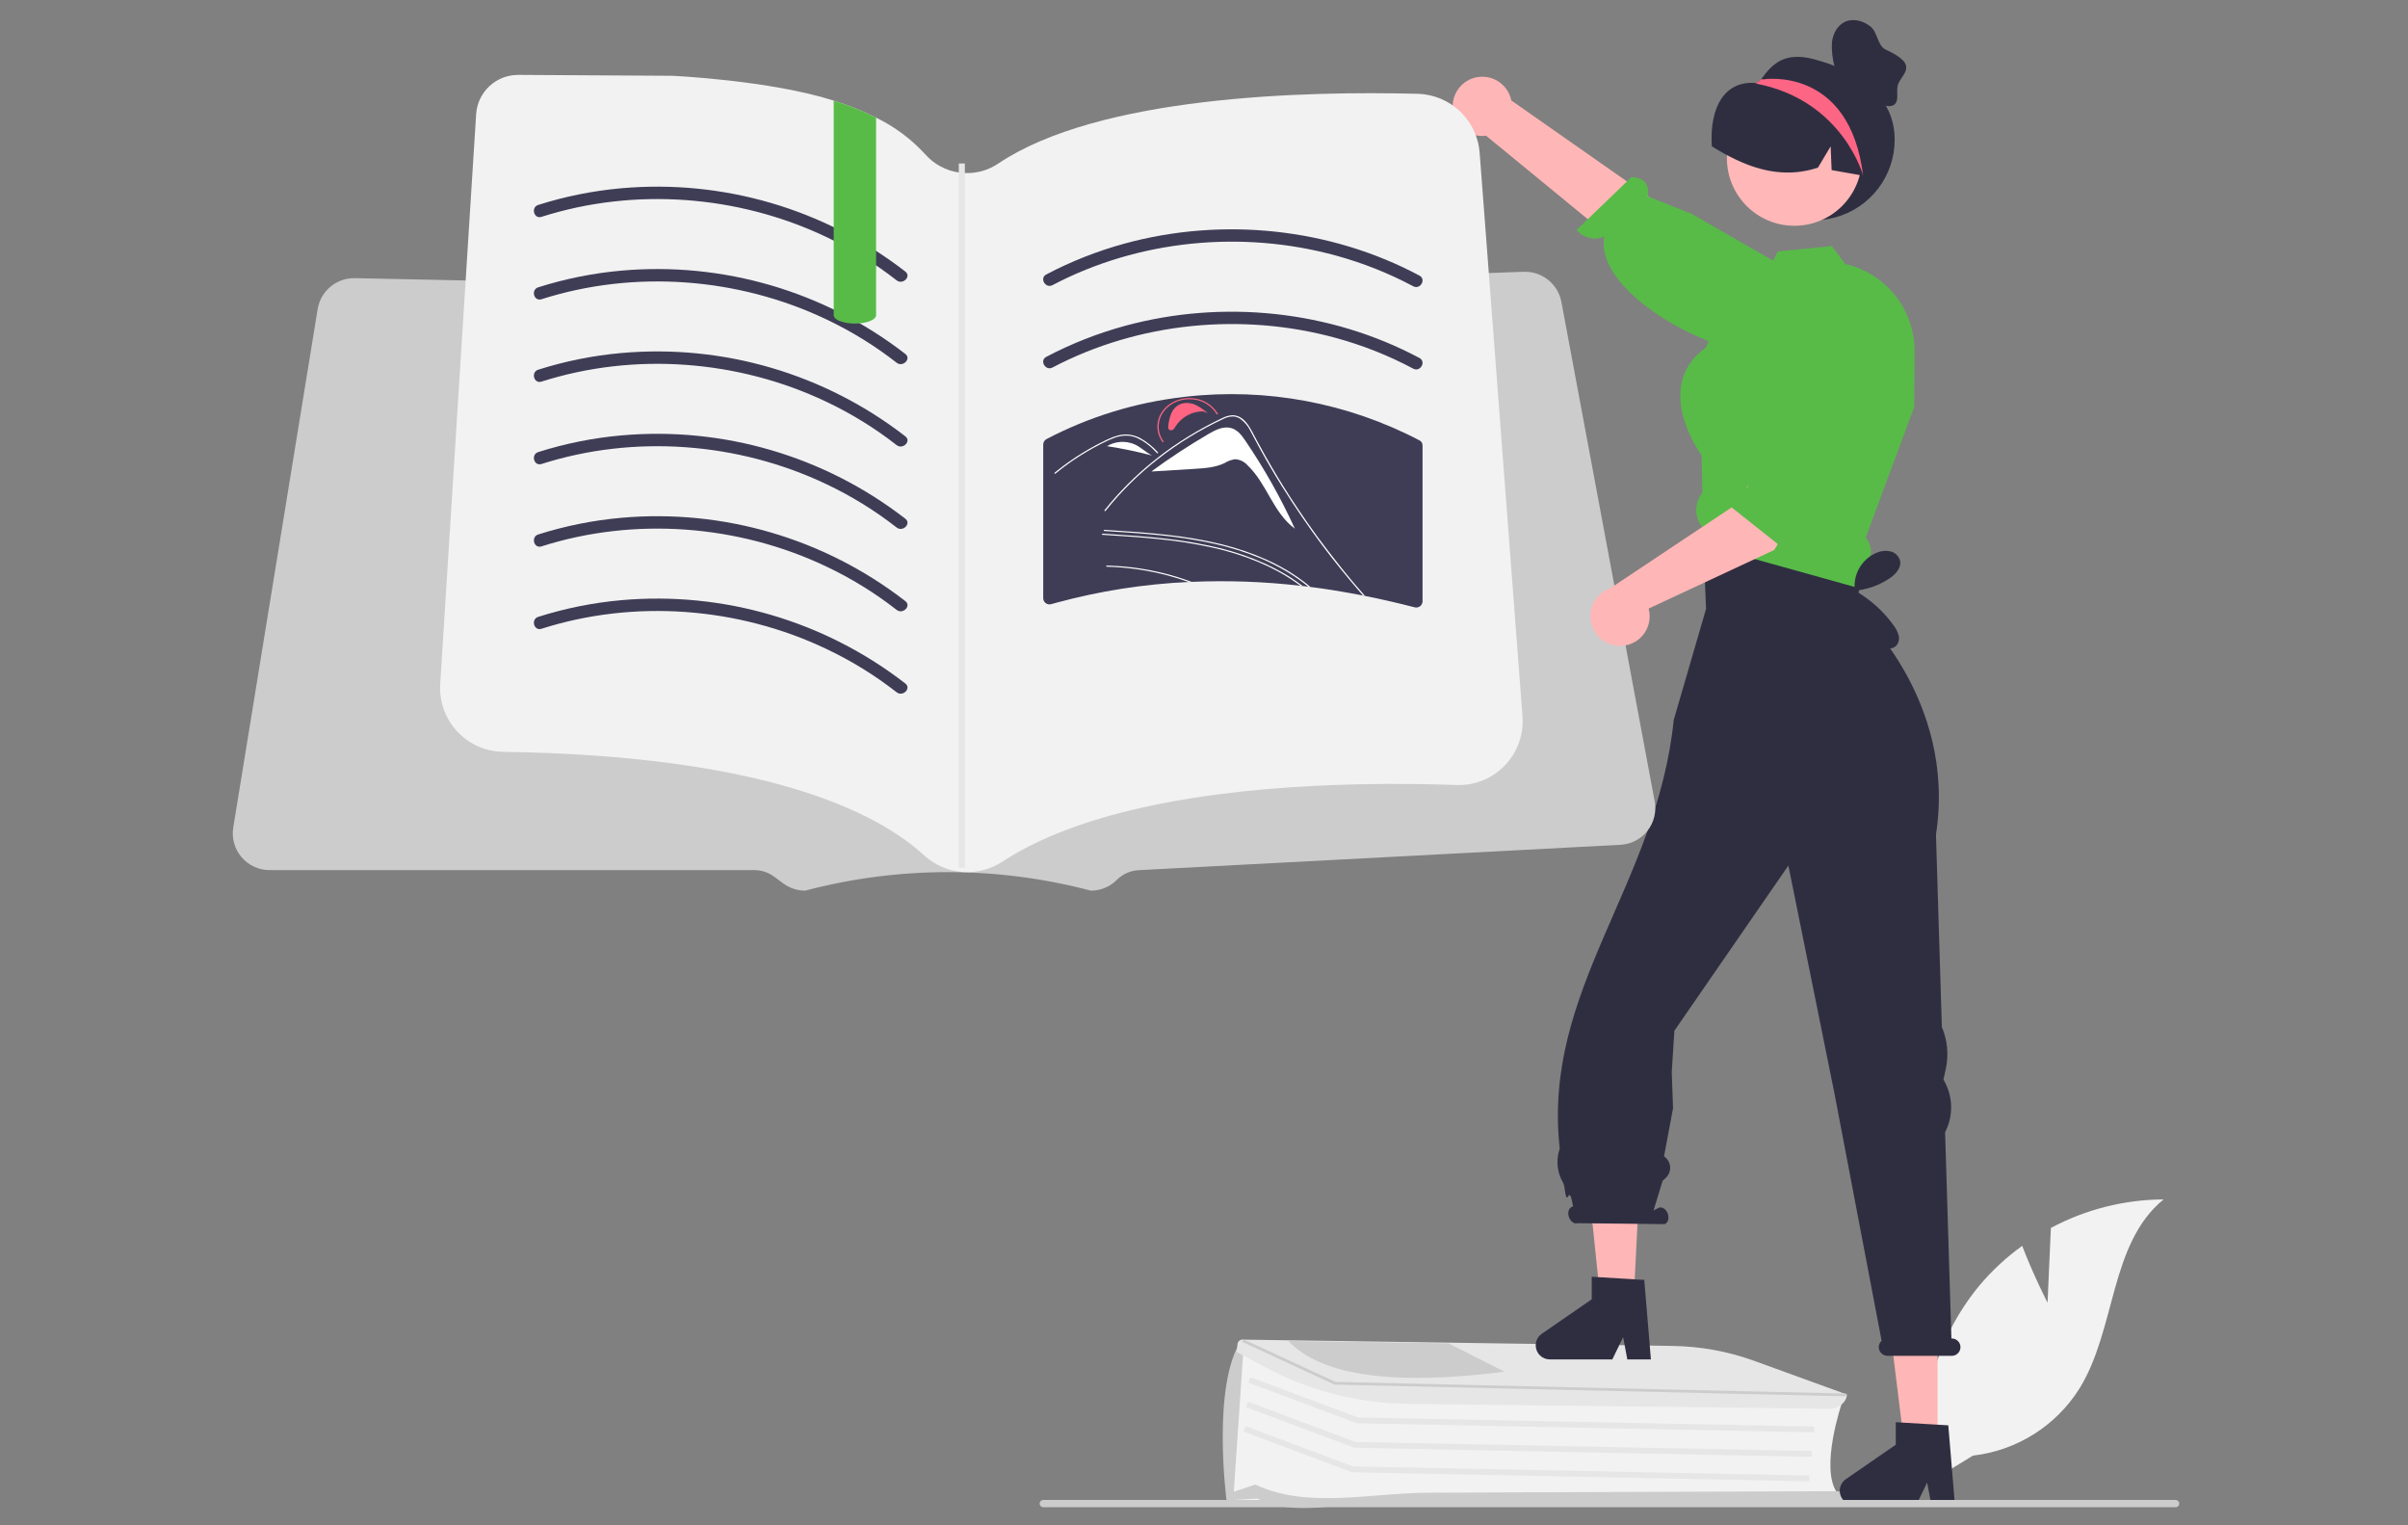 <?xml version="1.0" encoding="UTF-8"?> <svg xmlns="http://www.w3.org/2000/svg" xmlns:xlink="http://www.w3.org/1999/xlink" width="600" height="380" viewBox="0 0 600 380"><rect x="0" y="0" width="600" height="380" fill="#808080" stroke="none"/><defs><rect id="rect-1" width="485" height="370.688" x="58" y="5"></rect><mask id="mask-2" maskContentUnits="userSpaceOnUse" maskUnits="userSpaceOnUse"><rect width="600" height="380" x="0" y="0" fill="black"></rect><use fill="white" xlink:href="#rect-1"></use></mask></defs><g><use fill="none" xlink:href="#rect-1"></use><g mask="url(#mask-2)"><path fill="rgb(242,242,242)" fill-rule="evenodd" d="M510.187 324.548l.829-18.634c8.642-4.618 18.282-7.057 28.081-7.106-13.487 11.023-11.801 32.271-20.945 47.094-5.849 9.321-15.62 15.476-26.555 16.729l-11.286 6.908c-3.134-17.467 1.54-35.429 12.79-49.156 3.156-3.774 6.776-7.136 10.772-10.006 2.703 7.125 6.314 14.171 6.314 14.171z"></path><path fill="rgb(242,242,242)" fill-rule="evenodd" d="M339.039 374.177c-5.749-.409-7.248.725-15.945 0h-15.945l2.074-38.145 25.102 10.055 124.744 3.061-.073.211c-.056.163-5.595 16.358-1.266 22.49l.179.254-.35.003-114.433 1.049c-1.249.011-2.848 1.109-4.087 1.021z"></path><path fill="rgb(204,204,204)" fill-rule="evenodd" d="M345.509 374.676c-11.105-.79-22.603 3.526-32.2-1.346l-7.671.464-.022-.065c-.059-.177-3.683-28.681 3.642-39.733l.323-.487.252 2.618-2.415 35.508 5.353-1.786c13 6.117 28.462 2.077 43.341 2.021l101.261-.374c2.121-.007 3.888 1.442 3.945 3.23l.005.175-109.698-.008s-3.069-0-6.116-.217z"></path><path fill="rgb(230,230,230)" fill-rule="evenodd" d="M452.035 356.842l-113.954-2.264-.117-.043-26.923-10.087.509-1.357 26.807 10.044 113.707 2.258-.029 1.449z"></path><path fill="rgb(230,230,230)" fill-rule="evenodd" d="M451.427 362.942l-113.954-2.264-.116-.043-26.924-10.087.509-1.357 26.808 10.044 113.706 2.258-.029 1.449z"></path><path fill="rgb(230,230,230)" fill-rule="evenodd" d="M450.819 369.042l-113.954-2.265-.116-.043-26.924-10.088.509-1.357 26.808 10.045 113.706 2.259-.029 1.449z"></path><path fill="rgb(230,230,230)" fill-rule="evenodd" d="M346.296 349.543c-10.566-.714-20.867-3.619-30.247-8.532l-7.898-4.188.206-2.07c.119-.629.694-1.067 1.332-1.016l.697.009 106.272 1.563c6.956.086 13.847 1.337 20.39 3.699l23.155 8.404-.012.122c-.194 1.951-2.162 3.458-4.479 3.431l-104.682-1.226s-2.375-.028-4.734-.196z"></path><path fill="rgb(204,204,204)" fill-rule="evenodd" d="M459.981 347.86l-.024-.001-127.44-2.919-.088-.041-22.977-10.637.233-.356.698.009 22.347 10.351 126.258 2.889 1.012.024-.02.681z"></path><path fill="rgb(204,204,204)" fill-rule="evenodd" d="M360.908 334.66l-1.618-.023-36.523-.54-1.731-.024c8.345 8.881 26.797 11.103 53.842 7.663l-13.971-7.075z"></path><path fill="rgb(255,182,182)" fill-rule="evenodd" d="M463.592 122.239l2.228 5.181-3.641 18.399-37.148-5.163.296-22.436.746-4.914 37.519 8.933z"></path><path fill="rgb(255,182,182)" fill-rule="evenodd" d="M482.785 360.701h-8.196l-3.901-31.601h12.096v31.601z"></path><path fill="rgb(47,46,65)" fill-rule="evenodd" d="M458.407 371.397c.002 1.932 1.568 3.499 3.501 3.5h15.592l2.688-5.546 1.044 5.546h5.877l-1.652-19.81-2.671-.156-8.976-.534-1.447-.09v5.612l-12.444 8.595c-.947.655-1.513 1.733-1.512 2.884z"></path><path fill="rgb(255,182,182)" fill-rule="evenodd" d="M407.033 324.475h-8.196l-4.821-46.524 15.399-.919-2.382 47.443z"></path><path fill="rgb(47,46,65)" fill-rule="evenodd" d="M382.654 335.17c.002 1.932 1.568 3.499 3.501 3.5h15.592l2.688-5.546 1.044 5.546h5.877l-1.652-19.81-2.384-.14-9.132-.55-1.578-.09v5.612l-12.444 8.595c-.947.655-1.513 1.733-1.512 2.884z"></path><path fill="rgb(47,46,65)" fill-rule="evenodd" d="M486.264 333.45h-.032l-1.576-51.382c2.072-3.995 2.005-8.761-.176-12.697l-.226-.408.585-2.711c.751-3.483.407-7.114-.987-10.394l-1.47-47.93c5.253-34.034-19.782-56.23-19.782-56.23l2.301-17.838-40.493.92.689 16.918-8.052 27.654c-4.237 41.269-32.756 67.208-28.421 106.673.009.113-.008.227-.049.333-.889 2.703-.594 5.657.814 8.13.18.312.305.654.367 1.009.893 6.919 1.009-1.833 2.193 5.024l-.23.116c-.829.286-1.185 1.434-.795 2.565.39 1.13 1.379 1.815 2.208 1.529l21.647.231c.829-.286 1.185-1.434.795-2.565-.39-1.13-1.379-1.815-2.208-1.529l-1.347.681 2.253-7.369.79-.737c.767-.715 1.164-1.742 1.079-2.787-.085-1.045-.643-1.994-1.515-2.576l2.244-11.975-.319-9.056.657-10.274 28.403-41.143 11.491 56.83 11.738 61.559c-.557.502-.812 1.258-.673 1.994.223 1.044 1.154 1.783 2.222 1.764h15.935c.677-.001 1.315-.317 1.725-.856.41-.539.545-1.238.365-1.891-.276-.952-1.156-1.601-2.147-1.584z"></path><path fill="rgb(47,46,65)" fill-rule="evenodd" d="M472.094 34.807c.003 9.026-6.03 16.941-14.736 19.333-8.706 2.392-17.938-1.33-22.549-9.09-4.611-7.76-3.464-17.645 2.802-24.143l.096-.096c.16-.168.321-.337.489-.497.002 0.0.004-.001.006-.002.002-.002.002-.004.002-.006.23-.168.442-.358.634-.569 2.706-3.781 5.775-6.951 13.208-4.97 10.701 2.851 20.048 8.971 20.048 20.042z"></path><path fill="rgb(255,182,182)" fill-rule="evenodd" d="M361.964 26.228c-.092 2.171.783 4.271 2.388 5.735 1.606 1.464 3.778 2.142 5.931 1.851l51.704 42.419 7.897-13.876-53.306-37.333c-.745-3.665-4.114-6.194-7.842-5.887-3.729.307-6.638 3.354-6.772 7.091v-0z"></path><path fill="rgb(88,187,72)" fill-rule="evenodd" d="M443.819 88.742s-.016-1.528-8.235-1.469c-10.202.073-38.301-14.57-35.843-28.36-2.4 1.084-5.231.406-6.878-1.649l13.679-13.166c4.293.29 4.336 3.161 3.969 4.81l10.994 4.367 28.633 16.445-5.056 16.518-1.262 2.504z"></path><ellipse cx="447.106" cy="39.444" fill="rgb(255,183,183)" rx="16.811" ry="16.805"></ellipse><path fill="rgb(88,187,72)" fill-rule="evenodd" d="M424 123.034c-1.914 2.553-1.777 6.098.329 8.496.008.493.082.97.781 2.736.091.171.199.334.321.485.023.037.047.073.074.107.736.951 1.759 1.64 2.918 1.964l30.773 8.586 4.069 1.134.715.197.395-5.554c1.891-1.567 2.355-4.278 1.093-6.384l-.567-.937 3.304-8.882.321-.879 8.425-22.67.008-1.512.016-1.561.082-10.895c.008-6.961-3.247-13.524-8.795-17.731-2.493-1.904-5.366-3.249-8.425-3.944l-.066-.008-3.329-4.478-13.504 1.348-1.118 2.292-1.356 2.761-9.789 5.826-3.345 7.773-2.26 5.259c-3.501 2.514-5.589 5.743-6.189 9.589-1.282 8.167 4.439 16.343 5.121 17.279l.173 9.375-.173.23z"></path><path fill="rgb(47,46,65)" fill-rule="evenodd" d="M464.7 43.85c-.152-.024-.305-.056-.457-.08-2.622-.465-5.245-.922-7.859-1.395l-.241-5.924-3.168 5.307c-7.225 2.397-13.986 1.042-20.345-1.948-2.098-.995-4.133-2.117-6.095-3.359-.646-10.019 3.406-16.433 10.946-15.761.275.025.473-.256.714-.377.002 0.0.004-.001.006-.002.002-.002.002-.004.002-.006.409-.192.826-.377 1.243-.545 6.664-2.603 14.231-1.136 19.439 3.768 5.132 4.898 7.442 12.987 5.814 20.322z"></path><path fill="rgb(253,101,132)" fill-rule="evenodd" d="M464.243 43.77s-4.98-18.582-26.328-22.871c-.024-.008-.104-.04-.209-.088-.064-.04-.144-.08-.225-.12.241-.136.473-.256.714-.377.002 0.0.004-.001.006-.002.002-.002.002-.004.002-.006.209-.192.417-.385.634-.569l.609.024s21.42-3.391 24.796 24.01z"></path><path fill="rgb(47,46,65)" fill-rule="evenodd" d="M472.455 160.91c-.806.689-1.929.87-2.911.471-.958-.406-1.81-1.029-2.487-1.819-2.765-2.9-4.741-6.46-5.739-10.34l.922-1.64c-.746-4.167 1.512-8.291 5.425-9.908 1.081-.458 2.279-.562 3.422-.298 1.155.287 2.061 1.183 2.359 2.335.355 1.754-1.107 3.338-2.587 4.346-2.579 1.75-5.561 2.816-8.666 3.099 3.797 2.14 7.08 5.084 9.617 8.628.587.739 1.019 1.588 1.272 2.497.247.926.011 1.914-.629 2.628z"></path><path fill="rgb(204,204,204)" fill-rule="evenodd" d="M259.956 375.493h282.14c.499 0 .904-.405.904-.903 0-.499-.405-.903-.904-.903H259.956c-.499 0-.904.405-.904.903s.405.903.904.903h0z"></path><path fill="rgb(255,255,255)" fill-rule="evenodd" d="M334.886 143.217v.472c-1.016-1.19-2.053-2.371-3.08-3.551 0 0-.647-.739-1.293-1.478 0 0-2.741-3.11-5.513-6.198-1.858-2.052-3.716-4.105-5.595-6.147-.452-.493-.903-.985-1.365-1.478-.37-.414-.771-.798-1.201-1.149-.434-.361-.932-.636-1.468-.811-.617-.171-1.268-.178-1.889-.02-.709.164-1.386.421-2.074.636-.709.236-1.407.462-2.115.687-1.417.462-2.823.924-4.24 1.386-.034.014-.073.014-.107-.001-.034-.014-.061-.042-.075-.076l-.002-.005c-.016-.039-.014-.084.006-.122.02-.038.056-.065.097-.073.349-.113.708-.226 1.068-.339 1.427-.472 2.843-.934 4.27-1.396.708-.236 1.417-.462 2.125-.688.657-.249 1.351-.388 2.053-.411 1.147.082 2.222.587 3.018 1.416.441.411.842.841 1.242 1.283 0 0 .708.77 1.417 1.539 0 0 2.849 3.11 5.656 6.239 0 0 2.818 3.14 5.585 6.291 0 0 .2.231.4.462 1.037 1.17 2.053 2.35 3.08 3.53z"></path><path fill="rgb(255,255,255)" fill-rule="evenodd" d="M316.68 125.579c-.388-.499-.905-.883-1.495-1.111l-.584.02c4.582 7.127 10.584 13.234 17.633 17.937 0 0-7.777-8.424-15.554-16.847z"></path><path fill="rgb(204,204,204)" fill-rule="evenodd" d="M412.299 199.648L389.043 75.167c-.819-4.226-4.455-7.323-8.759-7.461 0 0-.282-.006-.564 0l-15.843.568-1.705.063-7.907.284-1.705.058-5.086.184-102.554 3.68c-.155.008-.313.008-.468.004l-22.981-.48-8.504-.175-.272-.004-6.277-.134-54.695-1.136-14.501-.305-7.15-.146-1.713-.038-8.153-.167-1.709-.038-8.341-.171-1.709-.038-9.165-.192-1.438-.029-8.174-.171-1.291-.025h-.188c-4.48.018-8.296 3.261-9.035 7.678l-21.033 129.172c-.432 2.648.321 5.353 2.059 7.397 1.739 2.044 4.288 3.223 6.972 3.222h120.791c1.778.005 3.508.576 4.94 1.629l2.29 1.696c1.578 1.161 3.485 1.79 5.445 1.796 23.329-6.155 47.857-6.155 71.186 0 2.43.006 4.761-.96 6.473-2.682 1.45-1.449 3.385-2.311 5.433-2.419l120.072-6.325c2.634-.138 5.081-1.405 6.712-3.477s2.289-4.747 1.804-7.339v0z"></path><path fill="rgb(242,242,242)" fill-rule="evenodd" d="M379.394 180.236c-.321 8.784-7.701 15.646-16.489 15.331-6.972-.246-15.293-.37-24.323-.181-29.491.63-66.541 4.688-88.828 19.28-2.801 1.838-6.111 2.746-9.458 2.594-.246-.014-.486-.029-.732-.051-3.47-.317-6.74-1.766-9.306-4.123-12.278-11.23-40.435-24.83-104.889-25.786-.268 0-.529-.014-.79-.029-4.216-.265-8.154-2.195-10.946-5.364-2.792-3.169-4.21-7.318-3.941-11.532l6.335-100.499.949-15.063 1.667-26.351c.349-5.508 4.916-9.798 10.437-9.803h.065l38.398.225s24.265 1.098 40.196 6.18c3.628 1.125 7.157 2.545 10.553 4.246 4.638 2.248 8.805 5.358 12.278 9.165 2.163 2.432 5.114 4.025 8.335 4.499.499.075 1.003.121 1.508.138 2.97.123 5.901-.716 8.357-2.391 25.084-16.802 76.203-18.077 104.433-17.352 8.18.191 14.879 6.558 15.481 14.715l1.145 14.99 1.138 14.947 6.566 86.385 1.826 24.033c.045.598.057 1.198.036 1.797z"></path><path fill="rgb(63,61,86)" fill-rule="evenodd" d="M134.921 54.023c23.14-7.38 48.956-5.426 70.877 4.971 6.255 2.951 12.162 6.588 17.613 10.844 1.542 1.21 3.736-.954 2.178-2.177-20.135-15.612-45.434-23.028-70.814-20.759-7.022.628-13.954 2.02-20.673 4.152-1.881.6-1.077 3.573.819 2.969h0z"></path><path fill="rgb(63,61,86)" fill-rule="evenodd" d="M262.252 71.033c21.514-11.304 47.277-13.769 70.668-7.353 6.669 1.825 13.114 4.387 19.215 7.637 1.748.932 3.306-1.724 1.554-2.658-22.294-11.892-49.056-14.629-73.401-8-6.791 1.853-13.361 4.44-19.591 7.715-1.755.922-.2 3.58 1.554 2.658z"></path><path fill="rgb(63,61,86)" fill-rule="evenodd" d="M262.252 91.558c21.514-11.304 47.277-13.769 70.668-7.353 6.669 1.825 13.114 4.387 19.215 7.637 1.748.932 3.306-1.724 1.554-2.658-22.294-11.892-49.056-14.629-73.401-8-6.791 1.853-13.361 4.44-19.591 7.715-1.755.922-.2 3.58 1.554 2.658l0.0 0z"></path><path fill="rgb(63,61,86)" fill-rule="evenodd" d="M354.443 110.981c.033-.541-.268-1.047-.759-1.276-17.86-9.349-38.109-13.14-58.143-10.887-.126.01-.241.03-.377.04h-.005c-.123.011-.246.03-.367.055-11.916 1.371-23.475 4.932-34.095 10.505-.471.28-.759.788-.759 1.336v38.288c.008.477.235.925.615 1.213.381.288.873.386 1.335.264.472-.136.945-.266 1.427-.392 10.736-2.905 21.758-4.629 32.868-5.14.236-.01.472-.02.719-.03 9.05-.389 18.116-.063 27.114.975.189.011.376.031.563.06.462.05.935.106 1.397.166.186.02.362.04.533.07 1.799.226 3.583.482 5.372.759 0 0 3.875.618 7.75 1.377.161.03.327.07.493.1 4.146.824 8.272 1.779 12.378 2.834.463.119.956.02 1.336-.27.38-.29.607-.739.614-1.217v-38.77c.002-.021-.002-.041-.01-.06z"></path><path fill="rgb(255,101,130)" fill-rule="evenodd" d="M297.956 100.906c-1.128-.552-2.422-.666-3.629-.319-1.077.404-1.948 1.222-2.417 2.272-.418.997-.687 2.05-.796 3.126-.064.423-.068.957.358 1.154.315.114.667.044.914-.181.22-.216.401-.469.535-.747 1.501-2.334 4.09-3.742 6.866-3.732l1.137.453c-.895-.805-1.893-1.487-2.969-2.027z"></path><path fill="rgb(255,255,255)" fill-rule="evenodd" d="M310.262 109.731c-.882-1.299-1.928-2.685-3.565-3.109-1.896-.491-3.844.484-5.496 1.447-4.913 2.86-9.671 5.98-14.254 9.345l.005.05 10.636-.653c2.562-.157 5.211-.336 7.475-1.414.813-.509 1.721-.848 2.67-.994 1.188.064 2.302.601 3.092 1.489 4.902 4.645 6.32 11.747 11.82 15.828-3.5-7.666-7.642-15.022-12.383-21.99z"></path><path fill="rgb(255,255,255)" fill-rule="evenodd" d="M296.905 144.958c-.246.01-.482.021-.719.031-1.714-.616-3.47-1.16-5.246-1.632-1.15-.308-2.32-.585-3.491-.821-1.324-.287-2.659-.513-3.993-.708-2.541-.369-5.102-.585-7.669-.646-.053.006-.105-.019-.133-.065-.028-.045-.028-.103 0-.148.028-.045.08-.07.133-.065.328 0 .657.01.975.031 2.572.095 5.137.345 7.679.749 1.324.215 2.649.472 3.963.759 1.191.267 2.381.564 3.552.893 0 0 2.51.708 4.948 1.621z"></path><path fill="rgb(255,255,255)" fill-rule="evenodd" d="M326.512 146.23c-.174-.031-.349-.051-.534-.072-.708-.585-1.427-1.139-2.176-1.683-.934-.677-1.899-1.314-2.885-1.909-2.183-1.324-4.461-2.484-6.817-3.469-3.724-1.55-7.579-2.766-11.518-3.633-4.494-.984-9.043-1.697-13.622-2.135-4.579-.472-9.178-.759-13.777-1.047-.195-.01-.205-.298 0-.287.575.041 1.15.072 1.735.113 4.65.287 9.301.616 13.92 1.139 4.58.491 9.124 1.279 13.602 2.36 3.823.942 7.554 2.223 11.149 3.828 2.067.929 4.07 1.995 5.995 3.192 1.222.77 2.402 1.591 3.531 2.463.472.369.945.739 1.396 1.139z"></path><path fill="rgb(255,255,255)" fill-rule="evenodd" d="M324.582 145.994c-.187-.03-.376-.051-.565-.062-.216-.174-.442-.339-.667-.503-1.58-1.131-3.23-2.162-4.938-3.089-1.552-.843-3.145-1.607-4.774-2.288-3.722-1.555-7.577-2.771-11.518-3.633-4.494-.984-9.043-1.697-13.623-2.135-4.578-.472-9.178-.759-13.777-1.047-.195-.021-.195-.298 0-.287.585.041 1.16.072 1.735.113 4.65.287 9.301.616 13.92 1.139 4.581.491 9.124 1.279 13.602 2.36 3.823.94 7.554 2.221 11.148 3.828 1.355.616 2.679 1.283 3.973 2.011 1.918 1.053 3.751 2.254 5.482 3.592z"></path><path fill="rgb(255,255,255)" fill-rule="evenodd" d="M340.124 148.468c-.164-.031-.329-.072-.493-.103-.185-.195-.359-.4-.534-.606 0 0-1.324-1.524-2.618-3.079-3.398-4.043-6.621-8.21-9.66-12.458 0 0-3.911-5.449-7.422-11.114-1.119-1.786-2.197-3.592-3.254-5.419 0 0-1.232-2.124-2.402-4.259-.226-.411-.441-.821-.657-1.232-.503-.965-1.006-1.94-1.54-2.894-.58-1.169-1.432-2.183-2.485-2.956-.526-.352-1.134-.561-1.766-.605-.89.003-1.765.229-2.546.657-5.743 2.674-11.161 5.996-16.148 9.903-4.87 3.787-9.274 8.138-13.12 12.961-.123.144-.39.01-.277-.144.462-.575.934-1.149 1.406-1.714 3.696-4.37 7.858-8.324 12.411-11.791.01-.01.031-.021.041-.031.4-.318.801-.626 1.211-.924 2.542-1.872 5.188-3.598 7.925-5.172 0 0 2.094-1.216 4.281-2.309.359-.185.729-.369 1.098-.544.37-.185.739-.359 1.109-.534.732-.373 1.531-.593 2.351-.646 2.854-.041 4.322 2.832 5.338 4.772.318.606.647 1.211.965 1.816 1.232 2.288 2.515 4.567 3.85 6.814.811 1.396 1.653 2.781 2.505 4.156 1.222 1.96 2.474 3.9 3.778 5.829-0.0.003.001.005.003.007.002.002.004.003.007.003h0c1.509 2.278 3.08 4.515 4.702 6.742 0 0 4.173 5.711 8.746 11.165 0 0 1.571 1.878 3.193 3.705z"></path><path fill="rgb(255,101,130)" fill-rule="evenodd" d="M303.499 103.144l-.284.124c-1.321-2.23-3.67-3.652-6.259-3.788-4.203-.298-7.895 2.501-8.23 6.241-.136 1.54.31 3.075 1.25 4.302l-.264.156c-.979-1.278-1.443-2.877-1.302-4.48.349-3.894 4.194-6.81 8.571-6.499 2.696.142 5.142 1.623 6.518 3.945z"></path><path fill="rgb(255,255,255)" fill-rule="evenodd" d="M282.732 110.711c-2.238-.973-4.807-.809-6.903.439 3.772.579 7.512 1.355 11.202 2.326-1.528-.797-2.723-2.045-4.299-2.766z"></path><path fill="rgb(255,255,255)" fill-rule="evenodd" d="M275.538 111.341l.269-.194.021.003c-.099.061-.195.125-.29.191zm0-0l-.147.106c.048-.036.097-.071.147-.106z"></path><path fill="rgb(255,255,255)" fill-rule="evenodd" d="M288.316 112.889c-.166-.164-.33-.328-.497-.493-1.278-1.39-2.817-2.516-4.529-3.313-.872-.367-1.807-.56-2.753-.568-.977.023-1.943.21-2.858.555-.43.153-.851.327-1.266.511-.474.212-.939.438-1.402.666 0 0-1.304.642-2.573 1.34 0 0-2.527 1.389-4.895 2.991 0 0-1.228.831-2.405 1.716 0 0-1.095.822-2.145 1.688-.15.123-.373-.076-.224-.199.185-.153.371-.305.558-.455 0 0 .791-.636 1.607-1.248 0 0 1.489-1.118 3.054-2.149 0 0 2.435-1.605 5.037-2.992 0 0 1.3-.693 2.637-1.327.269-.128.541-.252.816-.371.629-.282 1.277-.517 1.941-.703.952-.273 1.947-.36 2.931-.256.943.12 1.857.402 2.704.832 1.678.94 3.193 2.147 4.483 3.574.135.135-.088.335-.224.2z"></path><path fill="rgb(63,61,86)" fill-rule="evenodd" d="M134.921 74.548c23.14-7.38 48.956-5.426 70.877 4.971 6.255 2.951 12.162 6.588 17.613 10.844 1.542 1.21 3.736-.954 2.178-2.177-20.135-15.612-45.434-23.028-70.814-20.759-7.022.628-13.954 2.02-20.673 4.152-1.881.6-1.077 3.573.819 2.969l0.0 0z"></path><path fill="rgb(63,61,86)" fill-rule="evenodd" d="M134.921 95.072c23.14-7.38 48.956-5.426 70.877 4.971 6.255 2.951 12.162 6.588 17.613 10.844 1.542 1.21 3.736-.954 2.178-2.177-20.135-15.612-45.434-23.028-70.814-20.759-7.022.628-13.954 2.02-20.673 4.152-1.881.6-1.077 3.573.819 2.969l0.0 0z"></path><path fill="rgb(63,61,86)" fill-rule="evenodd" d="M134.921 115.597c23.14-7.38 48.956-5.426 70.877 4.971 6.255 2.951 12.162 6.588 17.613 10.844 1.542 1.21 3.736-.954 2.178-2.177-20.135-15.612-45.434-23.028-70.814-20.759-7.022.628-13.954 2.02-20.673 4.152-1.881.6-1.077 3.573.819 2.969l0.0 0z"></path><path fill="rgb(63,61,86)" fill-rule="evenodd" d="M134.921 136.122c23.14-7.38 48.956-5.426 70.877 4.971 6.255 2.951 12.162 6.588 17.613 10.844 1.542 1.21 3.736-.954 2.178-2.177-20.135-15.612-45.434-23.028-70.814-20.759-7.022.628-13.954 2.02-20.673 4.152-1.881.6-1.077 3.573.819 2.969l0.0 0z"></path><path fill="rgb(63,61,86)" fill-rule="evenodd" d="M134.921 156.646c23.14-7.38 48.956-5.426 70.877 4.971 6.255 2.951 12.162 6.588 17.613 10.844 1.542 1.21 3.736-.954 2.178-2.177-20.135-15.612-45.434-23.028-70.814-20.759-7.022.628-13.954 2.02-20.673 4.152-1.881.6-1.077 3.573.819 2.969h0z"></path><path fill="rgb(88,187,72)" fill-rule="evenodd" d="M218.291 29.31v49.217c0 .978-1.711 1.797-4.015 2.021-.02-.001-.039.001-.058.007-.384.029-.79.051-1.203.051-1.271.023-2.535-.183-3.733-.609-.109-.043-.217-.094-.326-.138-.101-.058-.21-.109-.312-.167-.573-.341-.906-.739-.906-1.166V25.064c3.628 1.125 7.157 2.545 10.553 4.246z"></path><rect width="1.508" height="175.506" x="238.903" y="40.725" fill="rgb(230,230,230)" rx="0" ry="0"></rect><path fill="rgb(255,182,182)" fill-rule="evenodd" d="M404.369 160.871c2.164-.198 4.13-1.344 5.367-3.13 1.238-1.786 1.621-4.028 1.046-6.123l31.294-14.603 18.84-30.466-14.809-5.977-12.71 24.55-32.169 21.429c-3.535 1.226-5.593 4.901-4.792 8.554.801 3.653 4.209 6.13 7.932 5.765v0z"></path><path fill="rgb(88,187,72)" fill-rule="evenodd" d="M472.538 77.364s3.688 1.203-.36 8.355c-3.241 5.725-19.027 38.703-25.47 45.178 1.395 2.234 1.099 5.128-.719 7.034l-14.874-11.8c-.284-4.291 2.557-4.717 4.24-4.572l3.422-12.124 11.935-29.908 19.176-3.08 2.65.917z"></path><path fill="rgb(47,46,65)" fill-rule="evenodd" d="M472.86 21.308c.703-2.842 5.805-4.941-2.934-8.91-2.121-.963-2.033-4.28-3.827-5.765-1.794-1.485-4.422-2.174-6.507-1.136-1.862.927-2.911 3.025-3.135 5.093-.107 2.081.133 4.165.711 6.167l-.169.247s5.193 3.972 10.386 7.945c1.272.973 2.935 1.992 4.361 1.262 1.614-.827.68-3.143 1.115-4.903z"></path></g></g></svg> 